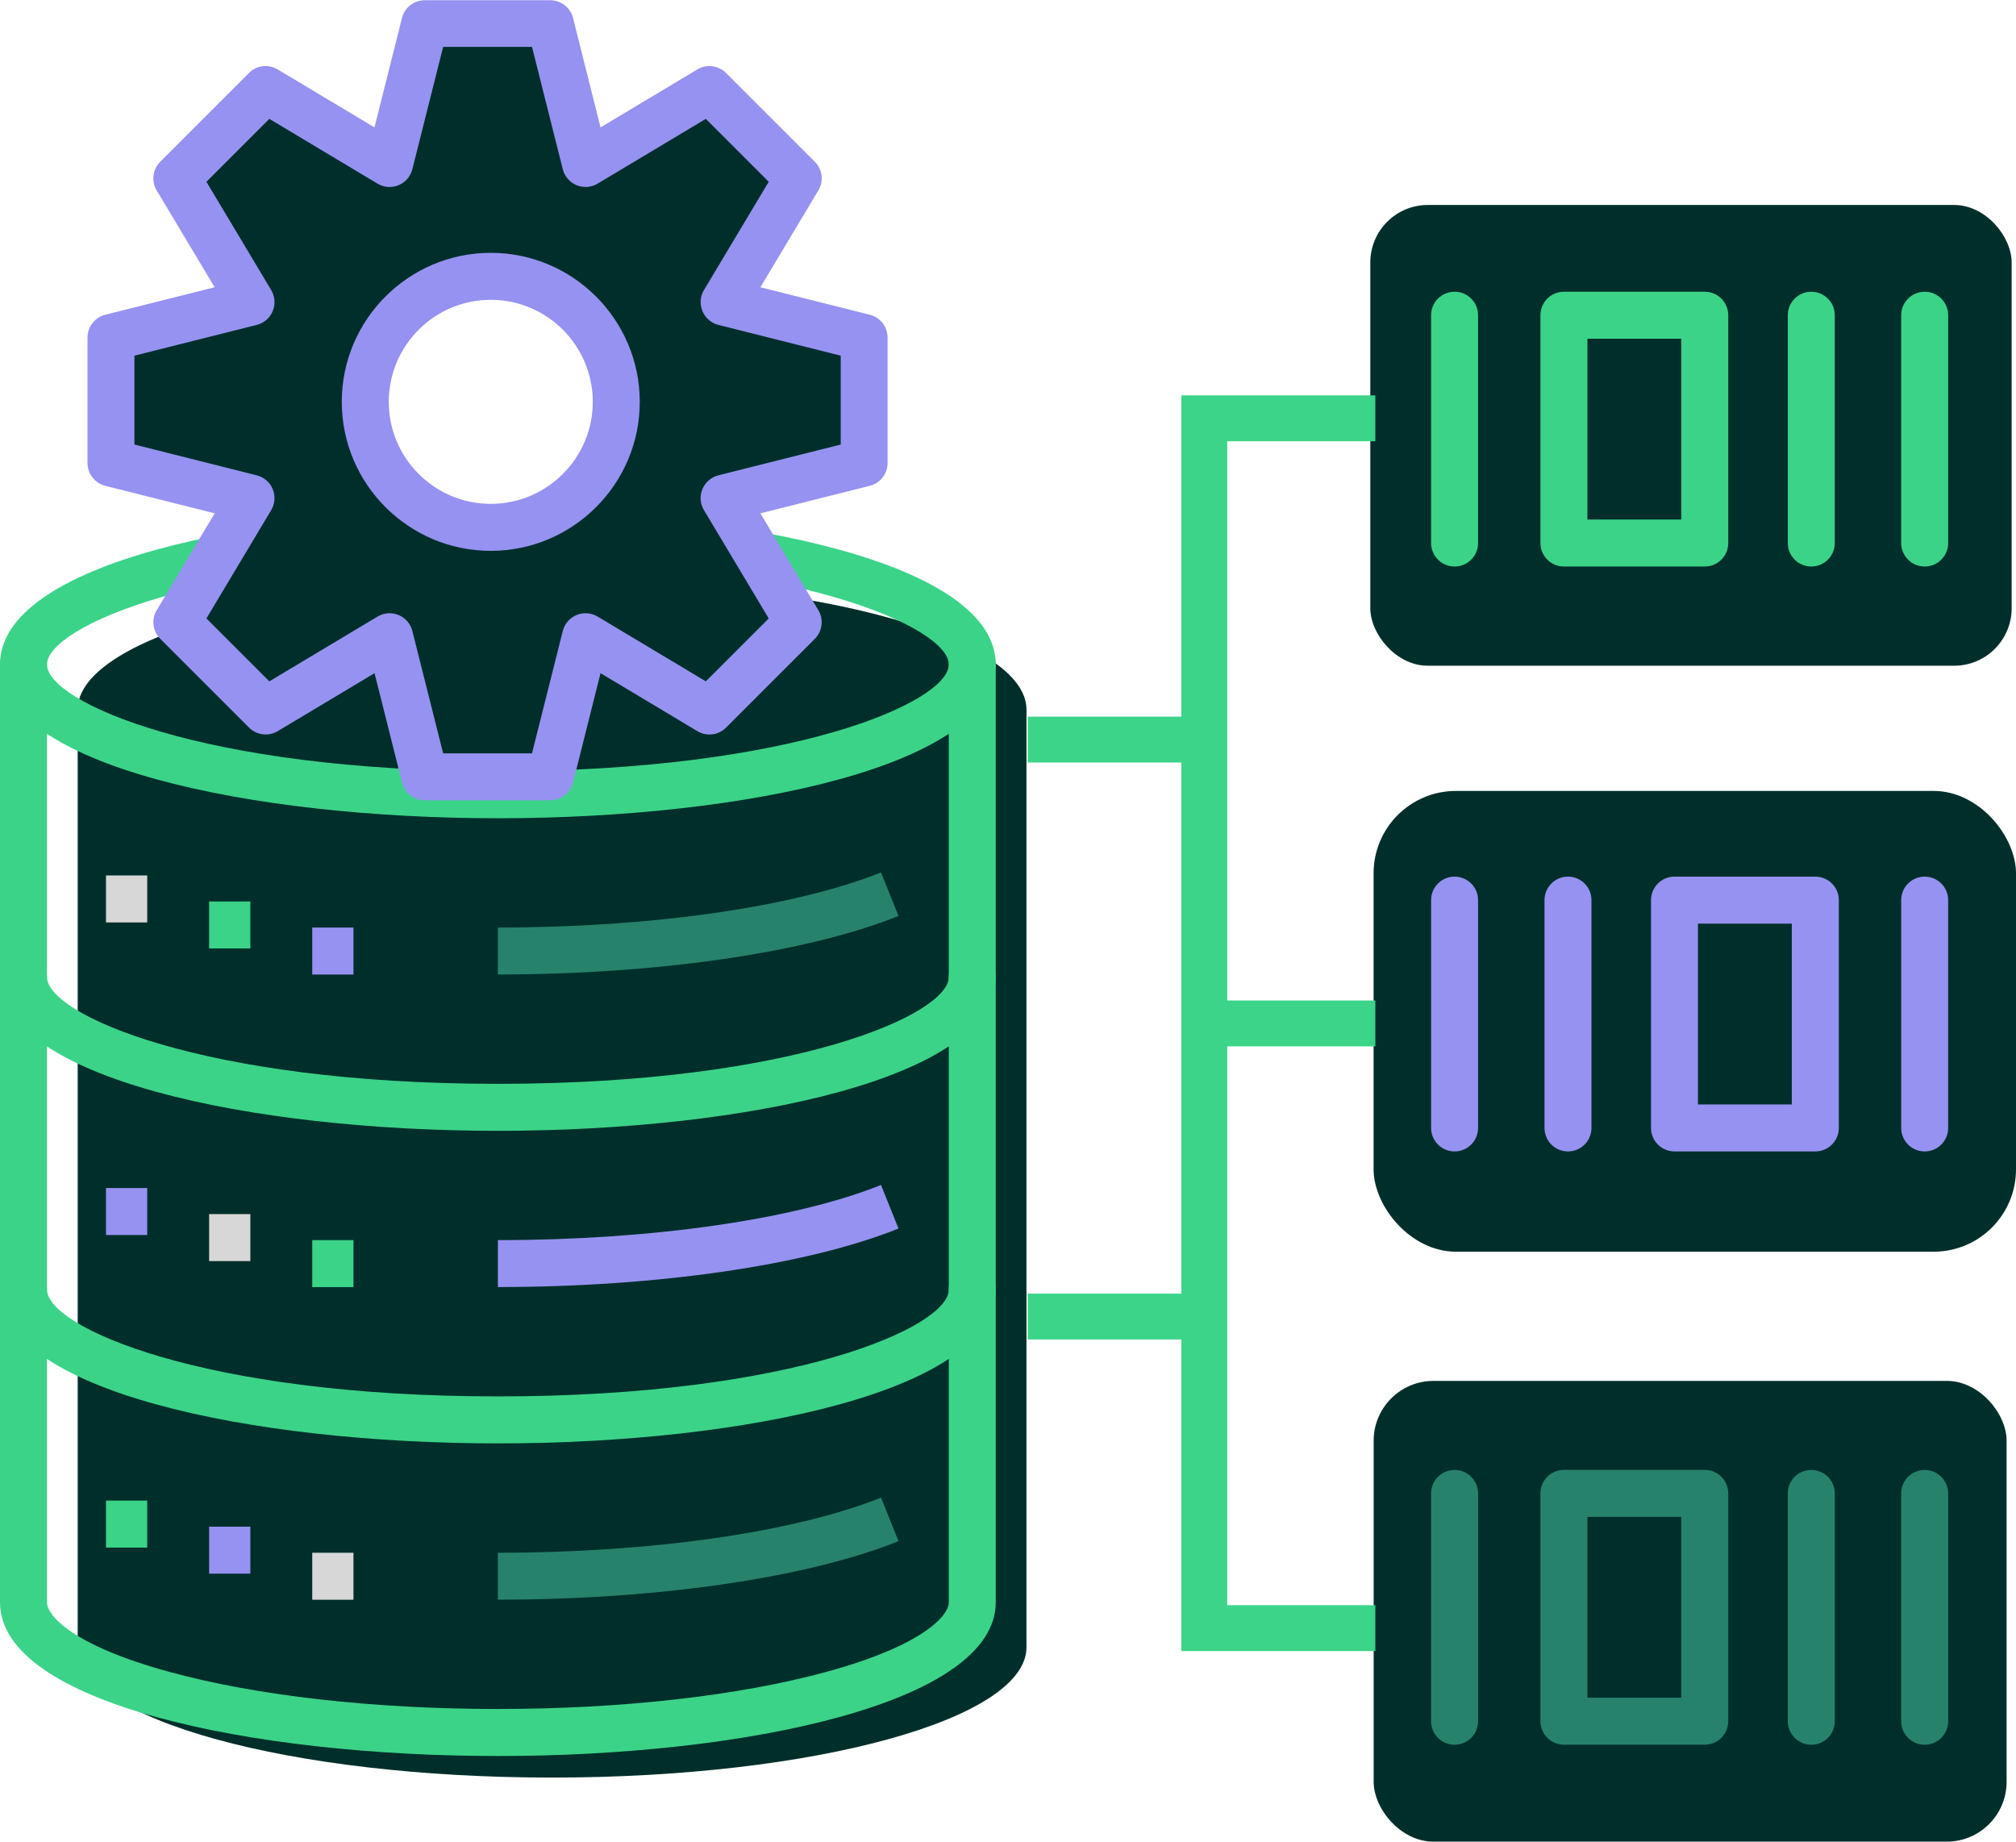 <?xml version="1.0" encoding="UTF-8"?><svg id="Layer_2" xmlns="http://www.w3.org/2000/svg" viewBox="0 0 343.29 313.57"><defs><style>.cls-1{fill:#3bd388;}.cls-1,.cls-2,.cls-3,.cls-4,.cls-5,.cls-6{stroke-width:0px;}.cls-2{fill:#3bd489;}.cls-3{fill:#d7d7d7;}.cls-4{fill:#002f2b;}.cls-5{fill:#27826b;}.cls-6{fill:#9692f1;}</style></defs><g id="Layer_1-2"><ellipse class="cls-4" cx="94.01" cy="120.81" rx="80.78" ry="22.18"/><path class="cls-4" d="M174.79,120.81v159.67c0,12.25-36.17,22.18-80.78,22.18s-80.78-9.93-80.78-22.18V120.81"/><path class="cls-1" d="M84.78,139.32c-42.13,0-84.78-8.99-84.78-26.18s42.65-26.18,84.78-26.18,84.78,8.99,84.78,26.18-42.65,26.18-84.78,26.18ZM84.78,94.96c-50.41,0-76.78,11.83-76.78,18.18s26.37,18.18,76.78,18.18,76.78-11.83,76.78-18.18-26.37-18.18-76.78-18.18Z"/><path class="cls-1" d="M84.78,192.54c-42.13,0-84.78-8.99-84.78-26.18,0-2.21,1.79-4,4-4s4,1.79,4,4c0,6.34,26.37,18.18,76.78,18.18s76.78-11.83,76.78-18.18c0-2.21,1.79-4,4-4s4,1.79,4,4c0,17.19-42.65,26.18-84.78,26.18Z"/><path class="cls-5" d="M84.78,165.93v-8c26.22,0,50.6-3.51,65.24-9.39l2.98,7.42c-15.53,6.24-41.03,9.96-68.22,9.96Z"/><path class="cls-6" d="M84.78,219.15v-8c26.22,0,50.6-3.51,65.24-9.39l2.98,7.42c-15.53,6.24-41.03,9.96-68.22,9.96Z"/><path class="cls-5" d="M84.78,272.38v-8c26.21,0,50.6-3.51,65.24-9.39l2.98,7.42c-15.53,6.24-41.04,9.96-68.22,9.96Z"/><path class="cls-1" d="M84.78,245.76c-42.13,0-84.78-8.99-84.78-26.18,0-2.21,1.79-4,4-4s4,1.79,4,4c0,6.34,26.37,18.18,76.78,18.18s76.78-11.83,76.78-18.18c0-2.21,1.79-4,4-4s4,1.79,4,4c0,17.19-42.65,26.18-84.78,26.18Z"/><path class="cls-1" d="M84.78,298.99c-42.13,0-84.78-8.99-84.78-26.18V113.14c0-2.21,1.79-4,4-4s4,1.79,4,4v159.67c0,2.28,4.36,7.33,20.72,11.82,14.92,4.1,34.83,6.35,56.06,6.35s41.14-2.26,56.06-6.35c16.36-4.49,20.72-9.54,20.72-11.82V113.14c0-2.21,1.79-4,4-4s4,1.79,4,4v159.67c0,17.19-42.65,26.18-84.78,26.18Z"/><rect class="cls-3" x="18.05" y="149.06" width="7.02" height="8"/><rect class="cls-1" x="35.61" y="153.49" width="7.02" height="8"/><rect class="cls-6" x="53.17" y="157.93" width="7.02" height="8"/><rect class="cls-6" x="18.05" y="202.28" width="7.02" height="8"/><rect class="cls-3" x="35.61" y="206.72" width="7.02" height="8"/><rect class="cls-1" x="53.17" y="211.15" width="7.02" height="8"/><rect class="cls-1" x="18.05" y="255.5" width="7.02" height="8"/><rect class="cls-6" x="35.61" y="259.94" width="7.02" height="8"/><rect class="cls-3" x="53.17" y="264.38" width="7.02" height="8"/><rect class="cls-4" x="233.34" y="34.9" width="109.21" height="78.45" rx="9.79" ry="9.79"/><rect class="cls-4" x="233.9" y="134.67" width="109.39" height="78.45" rx="14.02" ry="14.02"/><rect class="cls-4" x="233.91" y="235.12" width="107.78" height="78.45" rx="10.19" ry="10.19"/><path class="cls-4" d="M150.59,56.75l-23.85-6,12.63-21.11-15.12-15.12-21.11,12.63-6-23.85h-21.37l-6,23.85-21.11-12.63-15.12,15.12,12.63,21.11-23.85,6v21.37l23.85,6-12.63,21.11,15.12,15.12,21.11-12.63,6,23.85h21.37l6-23.85,21.11,12.63,15.12-15.12-12.63-21.11,23.85-6v-21.37ZM87,89.09c-11.8,0-21.37-9.57-21.37-21.37s9.57-21.37,21.37-21.37,21.37,9.57,21.37,21.37-9.57,21.37-21.37,21.37Z"/><rect class="cls-2" x="201.16" y="67.32" width="33.04" height="7.81"/><rect class="cls-2" x="201.16" y="273.31" width="33.04" height="7.81"/><rect class="cls-2" x="201.16" y="170.35" width="33.04" height="7.81"/><rect class="cls-2" x="175.01" y="220.26" width="33.04" height="7.81"/><rect class="cls-2" x="175.01" y="122.02" width="33.04" height="7.81"/><rect class="cls-2" x="201.17" y="68.43" width="7.81" height="211.99"/><path class="cls-1" d="M290.29,96.46h-23.98c-2.21,0-4-1.79-4-4v-38.79c0-2.21,1.79-4,4-4h23.98c2.21,0,4,1.79,4,4v38.79c0,2.21-1.79,4-4,4ZM270.31,88.46h15.98v-30.79h-15.98v30.79Z"/><path class="cls-1" d="M247.69,96.46c-2.21,0-4-1.79-4-4v-38.79c0-2.21,1.79-4,4-4s4,1.79,4,4v38.79c0,2.21-1.79,4-4,4Z"/><path class="cls-1" d="M308.43,96.46c-2.21,0-4-1.79-4-4v-38.79c0-2.21,1.79-4,4-4s4,1.79,4,4v38.79c0,2.21-1.79,4-4,4Z"/><path class="cls-1" d="M327.74,96.46c-2.21,0-4-1.79-4-4v-38.79c0-2.21,1.79-4,4-4s4,1.79,4,4v38.79c0,2.21-1.79,4-4,4Z"/><path class="cls-5" d="M290.29,297.06h-23.98c-2.21,0-4-1.79-4-4v-38.79c0-2.21,1.79-4,4-4h23.98c2.21,0,4,1.79,4,4v38.79c0,2.21-1.79,4-4,4ZM270.31,289.06h15.98v-30.79h-15.98v30.79Z"/><path class="cls-5" d="M247.69,297.07c-2.21,0-4-1.79-4-4v-38.79c0-2.21,1.79-4,4-4s4,1.79,4,4v38.79c0,2.21-1.79,4-4,4Z"/><path class="cls-5" d="M308.43,297.07c-2.21,0-4-1.79-4-4v-38.79c0-2.21,1.79-4,4-4s4,1.79,4,4v38.79c0,2.21-1.79,4-4,4Z"/><path class="cls-5" d="M327.74,297.07c-2.21,0-4-1.79-4-4v-38.79c0-2.21,1.79-4,4-4s4,1.79,4,4v38.79c0,2.21-1.79,4-4,4Z"/><path class="cls-6" d="M309.12,196.05h-23.98c-2.21,0-4-1.79-4-4v-38.79c0-2.21,1.79-4,4-4h23.98c2.21,0,4,1.79,4,4v38.79c0,2.21-1.79,4-4,4ZM289.13,188.05h15.98v-30.79h-15.98v30.79Z"/><path class="cls-6" d="M327.74,196.05c-2.21,0-4-1.79-4-4v-38.79c0-2.21,1.79-4,4-4s4,1.79,4,4v38.79c0,2.21-1.79,4-4,4Z"/><path class="cls-6" d="M267,196.05c-2.21,0-4-1.79-4-4v-38.79c0-2.21,1.79-4,4-4s4,1.79,4,4v38.79c0,2.21-1.79,4-4,4Z"/><path class="cls-6" d="M247.69,196.05c-2.21,0-4-1.79-4-4v-38.79c0-2.21,1.79-4,4-4s4,1.79,4,4v38.79c0,2.21-1.79,4-4,4Z"/><path class="cls-6" d="M93.71,136.27h-21.37c-1.83,0-3.43-1.25-3.88-3.02l-4.68-18.63-16.49,9.87c-1.57.94-3.59.69-4.88-.6l-15.12-15.12c-1.3-1.3-1.55-3.31-.6-4.88l9.87-16.49-18.63-4.68c-1.78-.45-3.03-2.04-3.03-3.88v-21.37c0-1.83,1.25-3.43,3.02-3.88l18.63-4.68-9.87-16.49c-.94-1.57-.69-3.59.6-4.88l15.12-15.12c1.29-1.3,3.31-1.55,4.88-.6l16.49,9.87,4.68-18.63c.45-1.78,2.04-3.02,3.88-3.02h21.37c1.83,0,3.43,1.25,3.88,3.02l4.68,18.63,16.49-9.87c1.57-.94,3.59-.69,4.88.6l15.12,15.12c1.3,1.3,1.55,3.31.6,4.88l-9.87,16.49,18.63,4.68c1.78.45,3.03,2.04,3.03,3.88v21.37c0,1.83-1.25,3.43-3.03,3.88l-18.63,4.68,9.87,16.49c.94,1.57.69,3.59-.6,4.88l-15.12,15.12c-1.3,1.3-3.31,1.54-4.88.6l-16.49-9.87-4.68,18.63c-.45,1.78-2.04,3.02-3.88,3.02ZM75.46,128.27h15.13l5.24-20.83c.31-1.23,1.18-2.24,2.35-2.72,1.17-.49,2.5-.39,3.58.26l18.43,11.03,10.71-10.71-11.03-18.44c-.65-1.09-.75-2.42-.26-3.58s1.49-2.04,2.72-2.35l20.83-5.24v-15.13l-20.83-5.24c-1.23-.31-2.24-1.18-2.72-2.35-.48-1.17-.39-2.5.26-3.58l11.03-18.44-10.71-10.71-18.43,11.03c-1.09.65-2.42.75-3.58.26-1.17-.48-2.04-1.49-2.35-2.72l-5.24-20.83h-15.13l-5.24,20.83c-.31,1.23-1.18,2.24-2.35,2.72-1.17.49-2.5.39-3.58-.26l-18.43-11.03-10.71,10.71,11.03,18.44c.65,1.09.75,2.42.26,3.58-.48,1.17-1.49,2.04-2.72,2.35l-20.83,5.24v15.13l20.83,5.24c1.23.31,2.24,1.18,2.72,2.35s.39,2.5-.26,3.58l-11.03,18.44,10.71,10.71,18.43-11.03c1.09-.65,2.42-.75,3.58-.26,1.17.48,2.04,1.49,2.35,2.72l5.24,20.83ZM83.57,93.79c-13.99,0-25.37-11.38-25.37-25.37s11.38-25.37,25.37-25.37,25.37,11.38,25.37,25.37-11.38,25.37-25.37,25.37ZM83.57,51.05c-9.58,0-17.37,7.79-17.37,17.37s7.79,17.37,17.37,17.37,17.37-7.79,17.37-17.37-7.79-17.37-17.37-17.37Z"/></g></svg>